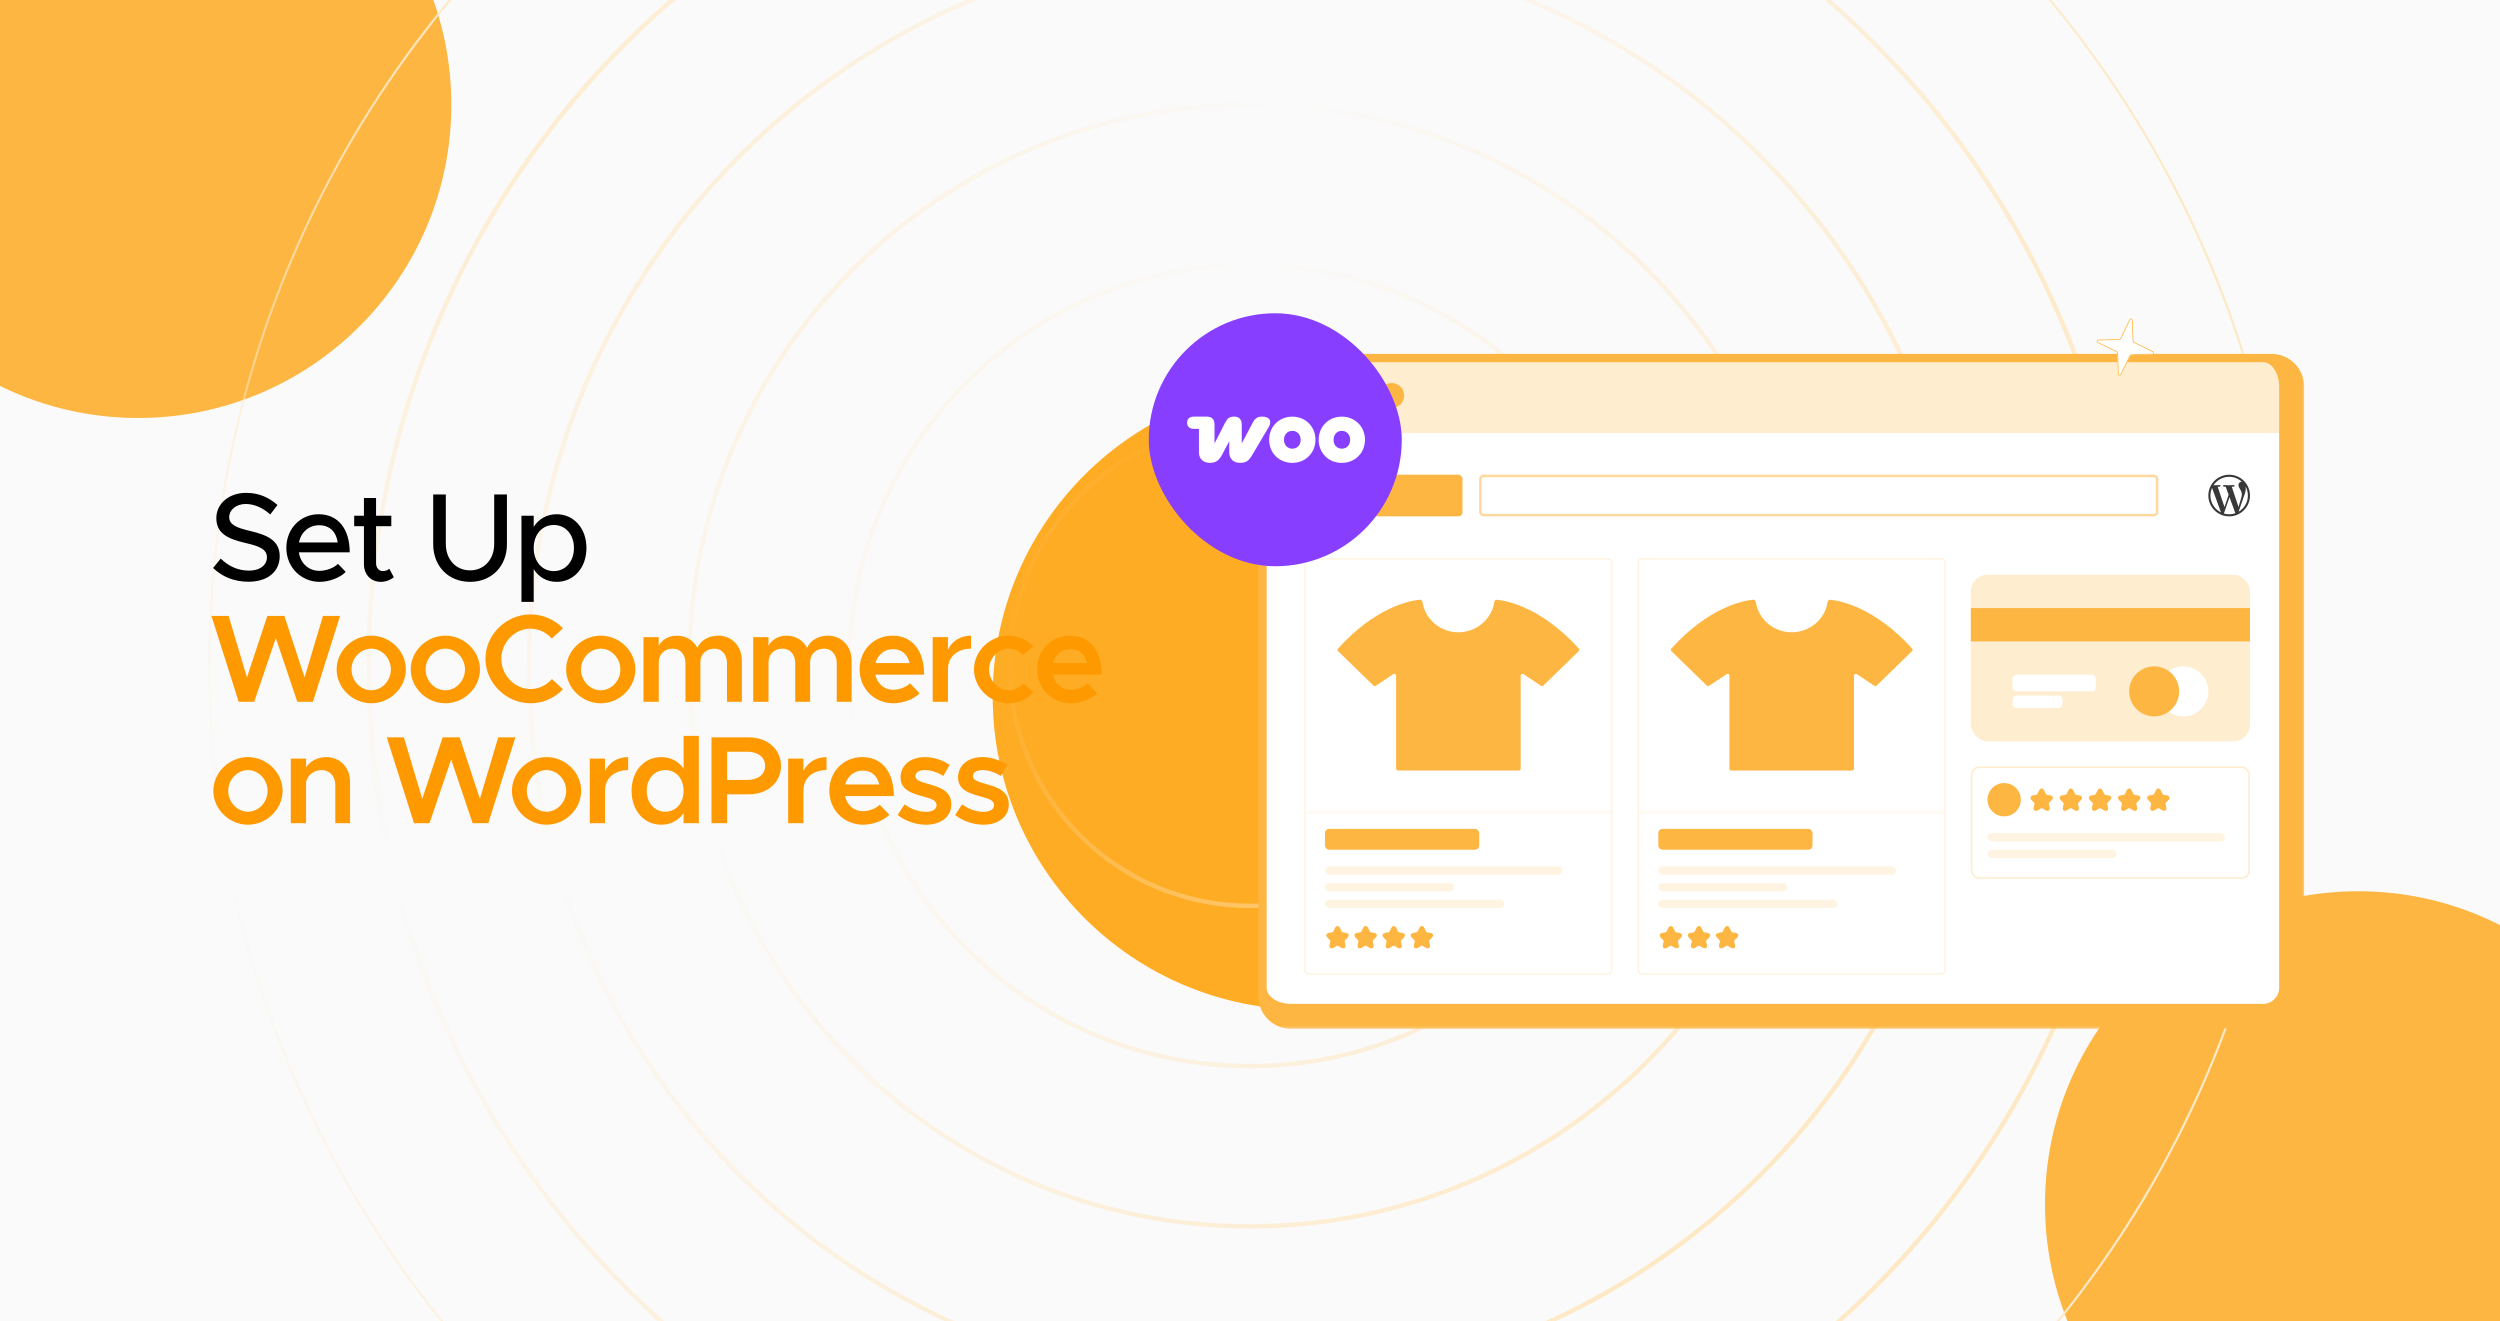<svg width="350" height="185" viewBox="0 0 350 185" fill="none" xmlns="http://www.w3.org/2000/svg">
<g clip-path="url(#clip0_2408_110)">
<rect width="350" height="185" fill="#FAFAFA"/>
<g filter="url(#filter0_f_2408_110)">
<circle cx="19.343" cy="14.675" r="43.843" fill="#FDB642"/>
</g>
<g filter="url(#filter1_f_2408_110)">
<circle cx="182.819" cy="97.515" r="43.843" fill="#FFAC25"/>
</g>
<g filter="url(#filter2_f_2408_110)">
<circle cx="330.142" cy="168.617" r="43.843" fill="#FDB642"/>
</g>
<path d="M175 -52.514C255.456 -52.514 320.679 12.709 320.679 93.165C320.679 173.621 255.456 238.845 175 238.845C94.543 238.845 29.321 173.621 29.321 93.165C29.321 12.709 94.544 -52.514 175 -52.514ZM298.243 93.165C298.243 161.23 243.065 216.408 175 216.408C106.935 216.408 51.757 161.23 51.757 93.165C51.757 25.1 106.935 -30.078 175 -30.078C243.065 -30.078 298.243 25.1 298.243 93.165ZM275.807 93.165C275.807 148.839 230.674 193.973 175 193.973C119.326 193.972 74.193 148.839 74.193 93.165C74.193 37.491 119.326 -7.641 175 -7.642C230.674 -7.642 275.807 37.491 275.807 93.165ZM253.372 93.165C253.372 136.448 218.283 171.537 175 171.537C131.717 171.537 96.629 136.448 96.629 93.165C96.629 49.882 131.717 14.794 175 14.794C218.283 14.794 253.372 49.882 253.372 93.165ZM230.935 93.165C230.935 124.057 205.892 149.101 175 149.101C144.108 149.1 119.064 124.057 119.064 93.165C119.064 62.273 144.108 37.23 175 37.23C205.892 37.23 230.935 62.273 230.935 93.165ZM208.5 93.165C208.5 111.666 193.501 126.665 175 126.665C156.499 126.665 141.501 111.666 141.501 93.165C141.501 74.664 156.499 59.666 175 59.666C193.501 59.666 208.499 74.664 208.5 93.165ZM208.808 93.165C208.808 74.493 193.671 59.357 175 59.357C156.328 59.358 141.192 74.493 141.192 93.165C141.192 111.837 156.328 126.973 175 126.974C193.671 126.974 208.808 111.837 208.808 93.165ZM231.244 93.165C231.244 62.102 206.062 36.921 175 36.921C143.937 36.921 118.756 62.102 118.755 93.165C118.755 124.228 143.937 149.409 175 149.409C206.062 149.409 231.244 124.228 231.244 93.165ZM253.68 93.165C253.68 49.711 218.453 14.485 175 14.485C131.546 14.486 96.32 49.712 96.32 93.165C96.32 136.619 131.546 171.846 175 171.846C218.453 171.846 253.68 136.619 253.68 93.165ZM276.116 93.165C276.116 37.32 230.844 -7.95 175 -7.95C119.155 -7.95 73.885 37.321 73.884 93.165C73.884 149.01 119.155 194.281 175 194.281C230.844 194.281 276.116 149.01 276.116 93.165ZM298.551 93.165C298.551 24.929 243.235 -30.387 175 -30.387C106.764 -30.387 51.448 24.93 51.448 93.165C51.448 161.401 106.764 216.717 175 216.717C243.235 216.717 298.551 161.401 298.551 93.165Z" stroke="url(#paint0_radial_2408_110)" stroke-width="0.309"/>
<path d="M34.784 81.442C32.772 81.442 31.109 80.743 29.832 79.517L30.899 78.205C31.967 79.22 33.227 79.885 34.854 79.885C36.517 79.885 37.374 79.01 37.374 78.047C37.374 76.91 36.377 76.472 34.364 76.017C31.914 75.44 30.287 74.705 30.287 72.535C30.287 70.522 32.037 69 34.452 69C36.307 69 37.689 69.683 38.844 70.698L37.829 72.028C36.814 71.1 35.607 70.558 34.382 70.558C33.034 70.558 32.089 71.415 32.089 72.377C32.089 73.498 33.122 73.882 35.099 74.355C37.497 74.915 39.159 75.72 39.159 77.873C39.159 79.903 37.619 81.442 34.784 81.442ZM44.726 79.92C45.671 79.92 46.774 79.5 47.316 78.94L48.401 80.06C47.596 80.918 46.021 81.46 44.744 81.46C42.224 81.46 40.089 79.483 40.089 76.7C40.089 73.987 42.101 71.993 44.604 71.993C47.369 71.993 48.961 74.093 48.961 77.33H41.839C42.066 78.835 43.169 79.92 44.726 79.92ZM44.674 73.532C43.274 73.532 42.136 74.478 41.856 75.948H47.281C47.089 74.547 46.231 73.532 44.674 73.532ZM54.504 79.623L55.134 80.812C54.644 81.215 53.979 81.46 53.332 81.46C51.932 81.46 50.952 80.445 50.952 78.993V73.672H49.587V72.203H50.952V69.718H52.649V72.203H54.784V73.672H52.649V78.87C52.649 79.5 53.069 79.955 53.577 79.955C53.962 79.955 54.312 79.815 54.504 79.623ZM65.81 81.46C62.782 81.46 60.648 79.272 60.648 76.192V69.228H62.415V76.157C62.415 78.31 63.815 79.85 65.81 79.85C67.787 79.85 69.188 78.31 69.188 76.157V69.228H70.972V76.192C70.972 79.272 68.82 81.46 65.81 81.46ZM77.938 71.993C80.318 71.993 82.103 73.953 82.103 76.718C82.103 79.5 80.318 81.46 77.938 81.46C76.538 81.46 75.418 80.795 74.718 79.675V84.26H73.003V72.203H74.718V73.76C75.418 72.657 76.538 71.993 77.938 71.993ZM77.518 79.955C79.18 79.955 80.353 78.608 80.353 76.718C80.353 74.828 79.18 73.498 77.518 73.498C75.89 73.498 74.718 74.828 74.718 76.718C74.718 78.608 75.89 79.955 77.518 79.955Z" fill="black"/>
<path d="M33.419 98.25L29.604 86.228H32.002L34.574 94.838L37.427 86.228H39.807L42.642 94.838L45.214 86.228H47.612L43.814 98.25H41.627L38.617 89.325L35.589 98.25H33.419ZM51.976 98.46C49.351 98.46 47.128 96.29 47.128 93.718C47.128 91.145 49.351 88.993 51.976 88.993C54.601 88.993 56.823 91.145 56.823 93.718C56.823 96.29 54.601 98.46 51.976 98.46ZM51.976 96.64C53.463 96.64 54.723 95.31 54.723 93.718C54.723 92.142 53.463 90.812 51.976 90.812C50.471 90.812 49.211 92.142 49.211 93.718C49.211 95.31 50.471 96.64 51.976 96.64ZM62.35 98.46C59.725 98.46 57.502 96.29 57.502 93.718C57.502 91.145 59.725 88.993 62.35 88.993C64.975 88.993 67.197 91.145 67.197 93.718C67.197 96.29 64.975 98.46 62.35 98.46ZM62.35 96.64C63.837 96.64 65.097 95.31 65.097 93.718C65.097 92.142 63.837 90.812 62.35 90.812C60.845 90.812 59.585 92.142 59.585 93.718C59.585 95.31 60.845 96.64 62.35 96.64ZM74.281 98.46C70.852 98.46 67.964 95.608 67.964 92.23C67.964 88.853 70.852 86.017 74.281 86.017C76.049 86.017 77.659 86.77 78.814 87.96L77.257 89.412C76.522 88.555 75.436 88.013 74.281 88.013C72.059 88.013 70.186 89.938 70.186 92.23C70.186 94.54 72.059 96.465 74.281 96.465C75.454 96.465 76.522 95.922 77.274 95.065L78.814 96.5C77.659 97.707 76.049 98.46 74.281 98.46ZM84.106 98.46C81.481 98.46 79.259 96.29 79.259 93.718C79.259 91.145 81.481 88.993 84.106 88.993C86.731 88.993 88.954 91.145 88.954 93.718C88.954 96.29 86.731 98.46 84.106 98.46ZM84.106 96.64C85.594 96.64 86.854 95.31 86.854 93.718C86.854 92.142 85.594 90.812 84.106 90.812C82.602 90.812 81.341 92.142 81.341 93.718C81.341 95.31 82.602 96.64 84.106 96.64ZM100.553 88.993C102.443 88.993 103.861 90.445 103.861 92.493V98.25H101.778V92.843C101.778 91.653 101.061 90.812 100.028 90.812C98.856 90.812 98.051 91.6 98.051 92.703V98.25H95.968V92.843C95.968 91.653 95.251 90.812 94.201 90.812C93.046 90.812 92.223 91.6 92.223 92.703V98.25H90.088V89.203H92.223V90.427C92.678 89.552 93.606 88.993 94.743 88.993C96.021 88.993 97.071 89.64 97.631 90.707C98.068 89.657 99.206 88.993 100.553 88.993ZM115.918 88.993C117.808 88.993 119.225 90.445 119.225 92.493V98.25H117.143V92.843C117.143 91.653 116.425 90.812 115.393 90.812C114.22 90.812 113.415 91.6 113.415 92.703V98.25H111.333V92.843C111.333 91.653 110.615 90.812 109.565 90.812C108.41 90.812 107.588 91.6 107.588 92.703V98.25H105.453V89.203H107.588V90.427C108.043 89.552 108.97 88.993 110.108 88.993C111.385 88.993 112.435 89.64 112.995 90.707C113.433 89.657 114.57 88.993 115.918 88.993ZM125.052 96.57C125.892 96.57 126.89 96.185 127.397 95.66L128.745 97.06C127.957 97.9 126.382 98.46 125.07 98.46C122.48 98.46 120.345 96.483 120.345 93.7C120.345 90.987 122.375 88.993 124.947 88.993C127.747 88.993 129.375 91.11 129.375 94.453H122.55C122.812 95.695 123.757 96.57 125.052 96.57ZM125.035 90.882C123.845 90.882 122.882 91.635 122.567 92.825H127.327C127.082 91.688 126.312 90.882 125.035 90.882ZM132.713 90.953C133.29 89.745 134.463 88.993 135.95 88.993V90.812C134.008 90.812 132.713 91.968 132.713 93.683V98.25H130.578V89.203H132.713V90.953ZM141.19 98.46C138.582 98.46 136.36 96.29 136.36 93.718C136.36 91.145 138.582 88.993 141.225 88.993C142.59 88.993 143.797 89.57 144.655 90.463L143.22 91.722C142.73 91.18 141.977 90.812 141.207 90.812C139.72 90.812 138.477 92.142 138.477 93.718C138.477 95.31 139.72 96.64 141.207 96.64C141.995 96.64 142.765 96.272 143.272 95.695L144.707 96.938C143.832 97.865 142.625 98.46 141.19 98.46ZM149.903 96.57C150.743 96.57 151.74 96.185 152.248 95.66L153.595 97.06C152.808 97.9 151.233 98.46 149.92 98.46C147.33 98.46 145.195 96.483 145.195 93.7C145.195 90.987 147.225 88.993 149.798 88.993C152.598 88.993 154.225 91.11 154.225 94.453H147.4C147.663 95.695 148.608 96.57 149.903 96.57ZM149.885 90.882C148.695 90.882 147.733 91.635 147.418 92.825H152.178C151.933 91.688 151.163 90.882 149.885 90.882ZM34.714 115.46C32.089 115.46 29.867 113.29 29.867 110.717C29.867 108.145 32.089 105.992 34.714 105.992C37.339 105.992 39.562 108.145 39.562 110.717C39.562 113.29 37.339 115.46 34.714 115.46ZM34.714 113.64C36.202 113.64 37.462 112.31 37.462 110.717C37.462 109.142 36.202 107.812 34.714 107.812C33.209 107.812 31.949 109.142 31.949 110.717C31.949 112.31 33.209 113.64 34.714 113.64ZM45.648 105.992C47.626 105.992 49.008 107.445 49.008 109.492V115.25H46.943V109.912C46.943 108.687 46.156 107.812 45.036 107.812C43.916 107.812 42.988 108.565 42.848 109.527V115.25H40.713V106.202H42.848V107.41C43.408 106.57 44.458 105.992 45.648 105.992ZM57.962 115.25L54.147 103.227H56.545L59.117 111.837L61.97 103.227H64.35L67.185 111.837L69.757 103.227H72.155L68.357 115.25H66.17L63.16 106.325L60.132 115.25H57.962ZM76.519 115.46C73.894 115.46 71.671 113.29 71.671 110.717C71.671 108.145 73.894 105.992 76.519 105.992C79.144 105.992 81.366 108.145 81.366 110.717C81.366 113.29 79.144 115.46 76.519 115.46ZM76.519 113.64C78.006 113.64 79.266 112.31 79.266 110.717C79.266 109.142 78.006 107.812 76.519 107.812C75.014 107.812 73.754 109.142 73.754 110.717C73.754 112.31 75.014 113.64 76.519 113.64ZM84.705 107.952C85.283 106.745 86.455 105.992 87.943 105.992V107.812C86 107.812 84.705 108.967 84.705 110.682V115.25H82.57V106.202H84.705V107.952ZM95.702 103.017H97.837V115.25H95.702V113.85C94.985 114.865 93.9 115.46 92.57 115.46C90.172 115.46 88.422 113.5 88.422 110.717C88.422 107.952 90.172 105.992 92.57 105.992C93.9 105.992 94.985 106.587 95.702 107.602V103.017ZM93.147 113.64C94.652 113.64 95.702 112.415 95.702 110.717C95.702 109.02 94.652 107.812 93.147 107.812C91.625 107.812 90.54 109.02 90.54 110.717C90.54 112.415 91.625 113.64 93.147 113.64ZM99.611 115.25V103.227H104.843C107.416 103.227 109.341 104.872 109.341 107.217C109.341 109.562 107.416 111.207 104.843 111.207H101.798V115.25H99.611ZM101.798 109.195H104.598C106.086 109.195 107.118 108.442 107.118 107.217C107.118 105.992 106.086 105.24 104.598 105.24H101.798V109.195ZM112.478 107.952C113.056 106.745 114.228 105.992 115.716 105.992V107.812C113.773 107.812 112.478 108.967 112.478 110.682V115.25H110.343V106.202H112.478V107.952ZM120.815 113.57C121.655 113.57 122.653 113.185 123.16 112.66L124.508 114.06C123.72 114.9 122.145 115.46 120.833 115.46C118.243 115.46 116.108 113.482 116.108 110.7C116.108 107.987 118.138 105.992 120.71 105.992C123.51 105.992 125.138 108.11 125.138 111.452H118.313C118.575 112.695 119.52 113.57 120.815 113.57ZM120.798 107.882C119.608 107.882 118.645 108.635 118.33 109.825H123.09C122.845 108.687 122.075 107.882 120.798 107.882ZM129.631 115.46C128.248 115.46 126.761 114.97 125.676 114.095L126.638 112.607C127.513 113.237 128.528 113.657 129.666 113.657C130.523 113.657 131.118 113.29 131.118 112.73C131.118 112.03 130.331 111.802 129.298 111.522C127.338 111.015 126.096 110.455 126.078 108.845C126.078 107.147 127.478 105.992 129.491 105.992C130.733 105.992 131.976 106.43 132.956 107.077L132.063 108.635C131.206 108.092 130.278 107.812 129.491 107.812C128.738 107.812 128.161 108.11 128.161 108.617C128.161 109.195 128.633 109.37 130.016 109.772C131.538 110.192 133.183 110.717 133.183 112.607C133.183 114.34 131.748 115.46 129.631 115.46ZM137.681 115.46C136.298 115.46 134.811 114.97 133.726 114.095L134.688 112.607C135.563 113.237 136.578 113.657 137.716 113.657C138.573 113.657 139.168 113.29 139.168 112.73C139.168 112.03 138.381 111.802 137.348 111.522C135.388 111.015 134.146 110.455 134.128 108.845C134.128 107.147 135.528 105.992 137.541 105.992C138.783 105.992 140.026 106.43 141.006 107.077L140.113 108.635C139.256 108.092 138.328 107.812 137.541 107.812C136.788 107.812 136.211 108.11 136.211 108.617C136.211 109.195 136.683 109.37 138.066 109.772C139.588 110.192 141.233 110.717 141.233 112.607C141.233 114.34 139.798 115.46 137.681 115.46Z" fill="#FF9900"/>
<g clip-path="url(#clip1_2408_110)">
<mask id="path-6-outside-1_2408_110" maskUnits="userSpaceOnUse" x="175.75" y="49.125" width="147" height="95" fill="black">
<rect fill="white" x="175.75" y="49.125" width="147" height="95"/>
<path d="M176.75 54.131C176.75 51.919 178.544 50.125 180.756 50.125H316.827C319.04 50.125 320.833 51.919 320.833 54.131V138.286C320.833 140.498 319.04 142.292 316.827 142.292H180.756C178.544 142.292 176.75 140.498 176.75 138.286V54.131Z"/>
</mask>
<path d="M176.75 54.131C176.75 51.919 178.544 50.125 180.756 50.125H316.827C319.04 50.125 320.833 51.919 320.833 54.131V138.286C320.833 140.498 319.04 142.292 316.827 142.292H180.756C178.544 142.292 176.75 140.498 176.75 138.286V54.131Z" fill="white"/>
<rect x="176.75" y="50.125" width="144.083" height="10.5" fill="#FFEDCF"/>
<circle cx="184.333" cy="55.375" r="1.75" fill="#FDB642"/>
<circle cx="189.583" cy="55.375" r="1.75" fill="#FDB642"/>
<circle cx="194.833" cy="55.375" r="1.75" fill="#FDB642"/>
<rect x="182.583" y="66.457" width="22.167" height="5.833" rx="0.583" fill="#FDB642"/>
<path d="M312.083 66.46C310.475 66.46 309.167 67.768 309.167 69.376C309.167 70.984 310.475 72.293 312.083 72.293C313.691 72.293 315 70.984 315 69.376C315 67.768 313.691 66.46 312.083 66.46Z" fill="white"/>
<path d="M314.384 68.118C314.589 68.492 314.705 68.92 314.705 69.376C314.705 70.344 314.181 71.188 313.402 71.643L314.203 69.327C314.352 68.953 314.402 68.654 314.402 68.388C314.402 68.291 314.396 68.202 314.384 68.118ZM312.445 68.147C312.603 68.138 312.745 68.122 312.745 68.122C312.886 68.105 312.869 67.897 312.728 67.906C312.728 67.906 312.303 67.939 312.029 67.939C311.771 67.939 311.338 67.906 311.338 67.906C311.197 67.897 311.18 68.114 311.322 68.122C311.322 68.122 311.456 68.138 311.597 68.147L312.005 69.266L311.431 70.987L310.477 68.147C310.635 68.138 310.777 68.122 310.777 68.122C310.918 68.105 310.901 67.897 310.76 67.906C310.76 67.906 310.335 67.939 310.061 67.939C310.012 67.939 309.954 67.938 309.892 67.936C310.361 67.224 311.167 66.754 312.083 66.754C312.766 66.754 313.387 67.015 313.854 67.442C313.843 67.442 313.832 67.44 313.82 67.44C313.562 67.44 313.38 67.665 313.38 67.906C313.38 68.122 313.504 68.305 313.637 68.521C313.737 68.695 313.853 68.92 313.853 69.244C313.853 69.468 313.767 69.729 313.654 70.092L313.392 70.966L312.445 68.147ZM312.083 71.999C311.826 71.999 311.577 71.961 311.342 71.892L312.129 69.606L312.935 71.814C312.941 71.827 312.947 71.839 312.954 71.85C312.681 71.946 312.389 71.999 312.083 71.999ZM309.461 69.376C309.461 68.996 309.543 68.635 309.688 68.309L310.939 71.736C310.064 71.311 309.461 70.414 309.461 69.376ZM312.083 66.46C310.475 66.46 309.167 67.768 309.167 69.376C309.167 70.984 310.475 72.293 312.083 72.293C313.691 72.293 315 70.984 315 69.376C315 67.768 313.691 66.46 312.083 66.46Z" fill="#383838"/>
<rect x="207.258" y="66.632" width="94.733" height="5.483" rx="0.408" stroke="#FFD99C" stroke-width="0.35"/>
<rect x="182.7" y="78.242" width="42.933" height="58.1" rx="0.467" stroke="#FFF4E2" stroke-width="0.233"/>
<path d="M221.02 91.157L216.068 95.977C215.977 96.06 215.834 96.073 215.736 96.009L213.29 94.381C213.121 94.267 212.893 94.381 212.893 94.584V107.627C212.893 107.766 212.782 107.874 212.639 107.874H195.703C195.56 107.874 195.456 107.766 195.456 107.627V94.584C195.456 94.381 195.222 94.267 195.059 94.381L192.606 96.009C192.508 96.073 192.365 96.06 192.281 95.977L187.33 91.157C187.226 91.055 187.226 90.897 187.317 90.802C192.554 85.005 197.362 84.1 198.748 83.96C198.956 83.934 199.119 84.087 199.151 84.276C199.503 86.684 201.617 88.521 204.161 88.521C206.706 88.521 208.852 86.684 209.204 84.276C209.236 84.087 209.412 83.947 209.607 83.966C211.012 84.118 215.814 85.037 221.032 90.801C221.117 90.896 221.117 91.055 221.02 91.157Z" fill="#FDB642"/>
<mask id="path-18-inside-2_2408_110" fill="white">
<path d="M182.583 113.707H225.75V135.874H182.583V113.707Z"/>
</mask>
<path d="M182.583 113.707V113.94H225.75V113.707V113.474H182.583V113.707Z" fill="#FFF4E2" mask="url(#path-18-inside-2_2408_110)"/>
<rect x="185.5" y="116.043" width="21.583" height="2.917" rx="0.583" fill="#FDB642"/>
<rect x="185.5" y="121.293" width="33.25" height="1.167" rx="0.583" fill="#FFF4E2"/>
<rect x="185.5" y="123.625" width="18.083" height="1.167" rx="0.583" fill="#FFF4E2"/>
<rect x="185.5" y="125.957" width="25.083" height="1.167" rx="0.583" fill="#FFF4E2"/>
<path d="M187.502 129.961L187.759 130.478C187.794 130.55 187.887 130.619 187.966 130.632L188.431 130.71C188.728 130.76 188.798 130.978 188.584 131.193L188.222 131.557C188.161 131.619 188.127 131.738 188.146 131.823L188.25 132.275C188.332 132.632 188.143 132.77 187.83 132.583L187.394 132.323C187.315 132.276 187.185 132.276 187.105 132.323L186.669 132.583C186.357 132.77 186.168 132.631 186.249 132.275L186.353 131.823C186.372 131.738 186.338 131.619 186.277 131.557L185.915 131.193C185.703 130.978 185.771 130.76 186.069 130.71L186.534 130.632C186.611 130.619 186.704 130.55 186.739 130.478L186.996 129.961C187.136 129.68 187.363 129.68 187.502 129.961Z" fill="#FDB642" stroke="#FDB642" stroke-width="0.219" stroke-linecap="round" stroke-linejoin="round"/>
<path d="M191.439 129.961L191.696 130.478C191.731 130.55 191.824 130.619 191.903 130.632L192.368 130.71C192.666 130.76 192.736 130.978 192.521 131.193L192.16 131.557C192.098 131.619 192.065 131.738 192.084 131.823L192.187 132.275C192.269 132.632 192.081 132.77 191.767 132.583L191.331 132.323C191.253 132.276 191.123 132.276 191.043 132.323L190.607 132.583C190.295 132.77 190.105 132.631 190.187 132.275L190.29 131.823C190.309 131.738 190.276 131.619 190.215 131.557L189.853 131.193C189.64 130.978 189.709 130.76 190.006 130.71L190.471 130.632C190.548 130.619 190.642 130.55 190.677 130.478L190.933 129.961C191.073 129.68 191.301 129.68 191.439 129.961Z" fill="#FDB642" stroke="#FDB642" stroke-width="0.219" stroke-linecap="round" stroke-linejoin="round"/>
<path d="M195.377 129.961L195.634 130.478C195.669 130.55 195.762 130.619 195.841 130.632L196.306 130.71C196.603 130.76 196.673 130.978 196.459 131.193L196.097 131.557C196.036 131.619 196.002 131.738 196.021 131.823L196.125 132.275C196.207 132.632 196.018 132.77 195.705 132.583L195.269 132.323C195.19 132.276 195.06 132.276 194.98 132.323L194.544 132.583C194.232 132.77 194.043 132.631 194.124 132.275L194.228 131.823C194.247 131.738 194.213 131.619 194.152 131.557L193.79 131.193C193.578 130.978 193.646 130.76 193.944 130.71L194.409 130.632C194.486 130.619 194.579 130.55 194.614 130.478L194.871 129.961C195.011 129.68 195.238 129.68 195.377 129.961Z" fill="#FDB642" stroke="#FDB642" stroke-width="0.219" stroke-linecap="round" stroke-linejoin="round"/>
<path d="M199.314 129.961L199.571 130.478C199.606 130.55 199.699 130.619 199.778 130.632L200.243 130.71C200.541 130.76 200.611 130.978 200.396 131.193L200.035 131.557C199.973 131.619 199.94 131.738 199.959 131.823L200.062 132.275C200.144 132.632 199.956 132.77 199.642 132.583L199.206 132.323C199.128 132.276 198.998 132.276 198.918 132.323L198.482 132.583C198.17 132.77 197.98 132.631 198.062 132.275L198.165 131.823C198.184 131.738 198.151 131.619 198.09 131.557L197.728 131.193C197.515 130.978 197.584 130.76 197.881 130.71L198.346 130.632C198.423 130.619 198.517 130.55 198.552 130.478L198.808 129.961C198.948 129.68 199.176 129.68 199.314 129.961Z" fill="#FDB642" stroke="#FDB642" stroke-width="0.219" stroke-linecap="round" stroke-linejoin="round"/>
<rect x="229.367" y="78.242" width="42.933" height="58.1" rx="0.467" stroke="#FFF4E2" stroke-width="0.233"/>
<path d="M267.686 91.157L262.735 95.977C262.644 96.06 262.5 96.073 262.403 96.009L259.957 94.381C259.788 94.267 259.559 94.381 259.559 94.584V107.627C259.559 107.766 259.449 107.874 259.305 107.874H242.37C242.226 107.874 242.123 107.766 242.123 107.627V94.584C242.123 94.381 241.888 94.267 241.726 94.381L239.273 96.009C239.175 96.073 239.032 96.06 238.947 95.977L233.997 91.157C233.892 91.055 233.892 90.897 233.983 90.802C239.221 85.005 244.029 84.1 245.415 83.96C245.623 83.934 245.786 84.087 245.818 84.276C246.169 86.684 248.284 88.521 250.828 88.521C253.372 88.521 255.519 86.684 255.87 84.276C255.903 84.087 256.079 83.947 256.274 83.966C257.679 84.118 262.481 85.037 267.699 90.801C267.783 90.896 267.784 91.055 267.686 91.157Z" fill="#FDB642"/>
<mask id="path-30-inside-3_2408_110" fill="white">
<path d="M229.25 113.707H272.417V135.874H229.25V113.707Z"/>
</mask>
<path d="M229.25 113.707V113.94H272.417V113.707V113.474H229.25V113.707Z" fill="#FFF4E2" mask="url(#path-30-inside-3_2408_110)"/>
<rect x="232.167" y="116.043" width="21.583" height="2.917" rx="0.583" fill="#FDB642"/>
<rect x="232.167" y="121.293" width="33.25" height="1.167" rx="0.583" fill="#FFF4E2"/>
<rect x="232.167" y="123.625" width="18.083" height="1.167" rx="0.583" fill="#FFF4E2"/>
<rect x="232.167" y="125.957" width="25.083" height="1.167" rx="0.583" fill="#FFF4E2"/>
<path d="M234.169 129.961L234.425 130.478C234.46 130.55 234.554 130.619 234.632 130.632L235.098 130.71C235.395 130.76 235.465 130.978 235.251 131.193L234.889 131.557C234.828 131.619 234.794 131.738 234.813 131.823L234.917 132.275C234.998 132.632 234.81 132.77 234.497 132.583L234.061 132.323C233.982 132.276 233.852 132.276 233.772 132.323L233.336 132.583C233.024 132.77 232.834 132.631 232.916 132.275L233.02 131.823C233.039 131.738 233.005 131.619 232.944 131.557L232.582 131.193C232.369 130.978 232.438 130.76 232.735 130.71L233.2 130.632C233.278 130.619 233.371 130.55 233.406 130.478L233.663 129.961C233.803 129.68 234.03 129.68 234.169 129.961Z" fill="#FDB642" stroke="#FDB642" stroke-width="0.219" stroke-linecap="round" stroke-linejoin="round"/>
<path d="M238.106 129.961L238.363 130.478C238.398 130.55 238.491 130.619 238.57 130.632L239.035 130.71C239.332 130.76 239.402 130.978 239.188 131.193L238.826 131.557C238.765 131.619 238.732 131.738 238.751 131.823L238.854 132.275C238.936 132.632 238.748 132.77 238.434 132.583L237.998 132.323C237.92 132.276 237.79 132.276 237.71 132.323L237.274 132.583C236.961 132.77 236.772 132.631 236.854 132.275L236.957 131.823C236.976 131.738 236.943 131.619 236.881 131.557L236.52 131.193C236.307 130.978 236.375 130.76 236.673 130.71L237.138 130.632C237.215 130.619 237.309 130.55 237.344 130.478L237.6 129.961C237.74 129.68 237.968 129.68 238.106 129.961Z" fill="#FDB642" stroke="#FDB642" stroke-width="0.219" stroke-linecap="round" stroke-linejoin="round"/>
<path d="M242.044 129.961L242.3 130.478C242.335 130.55 242.429 130.619 242.507 130.632L242.973 130.71C243.27 130.76 243.34 130.978 243.126 131.193L242.764 131.557C242.703 131.619 242.669 131.738 242.688 131.823L242.792 132.275C242.873 132.632 242.685 132.77 242.372 132.583L241.936 132.323C241.857 132.276 241.727 132.276 241.647 132.323L241.211 132.583C240.899 132.77 240.709 132.631 240.791 132.275L240.895 131.823C240.914 131.738 240.88 131.619 240.819 131.557L240.457 131.193C240.244 130.978 240.313 130.76 240.61 130.71L241.075 130.632C241.153 130.619 241.246 130.55 241.281 130.478L241.538 129.961C241.678 129.68 241.905 129.68 242.044 129.961Z" fill="#FDB642" stroke="#FDB642" stroke-width="0.219" stroke-linecap="round" stroke-linejoin="round"/>
<rect x="275.917" y="80.457" width="39.083" height="23.333" rx="2.333" fill="#FFEDCF"/>
<rect x="275.917" y="85.125" width="39.083" height="4.667" fill="#FDB642"/>
<circle cx="305.667" cy="96.793" r="3.5" fill="white"/>
<circle cx="301.583" cy="96.793" r="3.5" fill="#FDB642"/>
<rect x="281.75" y="94.457" width="11.667" height="2.333" rx="0.583" fill="white"/>
<rect x="281.75" y="97.375" width="7" height="1.75" rx="0.583" fill="white"/>
<rect x="276.033" y="107.41" width="38.85" height="15.517" rx="1.05" stroke="#FFEDCF" stroke-width="0.233"/>
<rect x="278.25" y="116.625" width="33.25" height="1.167" rx="0.583" fill="#FFF4E2"/>
<rect x="278.25" y="118.957" width="18.083" height="1.167" rx="0.583" fill="#FFF4E2"/>
<path d="M286.085 110.711L286.342 111.228C286.377 111.3 286.47 111.369 286.549 111.382L287.014 111.46C287.312 111.51 287.382 111.728 287.167 111.943L286.806 112.307C286.744 112.369 286.711 112.488 286.73 112.573L286.833 113.025C286.915 113.382 286.727 113.52 286.413 113.333L285.977 113.073C285.899 113.026 285.769 113.026 285.689 113.073L285.253 113.333C284.941 113.52 284.751 113.381 284.833 113.025L284.936 112.573C284.955 112.488 284.922 112.369 284.86 112.307L284.499 111.943C284.286 111.728 284.354 111.51 284.652 111.46L285.117 111.382C285.194 111.369 285.288 111.3 285.323 111.228L285.579 110.711C285.719 110.43 285.947 110.43 286.085 110.711Z" fill="#FDB642" stroke="#FDB642" stroke-width="0.219" stroke-linecap="round" stroke-linejoin="round"/>
<path d="M290.169 110.711L290.425 111.228C290.46 111.3 290.554 111.369 290.632 111.382L291.098 111.46C291.395 111.51 291.465 111.728 291.251 111.943L290.889 112.307C290.828 112.369 290.794 112.488 290.813 112.573L290.917 113.025C290.998 113.382 290.81 113.52 290.497 113.333L290.061 113.073C289.982 113.026 289.852 113.026 289.772 113.073L289.336 113.333C289.024 113.52 288.834 113.381 288.916 113.025L289.02 112.573C289.039 112.488 289.005 112.369 288.944 112.307L288.582 111.943C288.369 111.728 288.438 111.51 288.735 111.46L289.2 111.382C289.278 111.369 289.371 111.3 289.406 111.228L289.663 110.711C289.803 110.43 290.03 110.43 290.169 110.711Z" fill="#FDB642" stroke="#FDB642" stroke-width="0.219" stroke-linecap="round" stroke-linejoin="round"/>
<path d="M294.252 110.711L294.509 111.228C294.544 111.3 294.637 111.369 294.716 111.382L295.181 111.46C295.478 111.51 295.548 111.728 295.334 111.943L294.972 112.307C294.911 112.369 294.877 112.488 294.896 112.573L295 113.025C295.082 113.382 294.893 113.52 294.58 113.333L294.144 113.073C294.065 113.026 293.935 113.026 293.855 113.073L293.419 113.333C293.107 113.52 292.918 113.381 292.999 113.025L293.103 112.573C293.122 112.488 293.088 112.369 293.027 112.307L292.665 111.943C292.453 111.728 292.521 111.51 292.819 111.46L293.284 111.382C293.361 111.369 293.454 111.3 293.489 111.228L293.746 110.711C293.886 110.43 294.113 110.43 294.252 110.711Z" fill="#FDB642" stroke="#FDB642" stroke-width="0.219" stroke-linecap="round" stroke-linejoin="round"/>
<path d="M298.335 110.711L298.592 111.228C298.627 111.3 298.72 111.369 298.799 111.382L299.264 111.46C299.562 111.51 299.632 111.728 299.417 111.943L299.056 112.307C298.994 112.369 298.961 112.488 298.98 112.573L299.083 113.025C299.165 113.382 298.977 113.52 298.663 113.333L298.227 113.073C298.149 113.026 298.019 113.026 297.939 113.073L297.503 113.333C297.191 113.52 297.001 113.381 297.083 113.025L297.186 112.573C297.205 112.488 297.172 112.369 297.11 112.307L296.749 111.943C296.536 111.728 296.604 111.51 296.902 111.46L297.367 111.382C297.444 111.369 297.538 111.3 297.573 111.228L297.829 110.711C297.969 110.43 298.197 110.43 298.335 110.711Z" fill="#FDB642" stroke="#FDB642" stroke-width="0.219" stroke-linecap="round" stroke-linejoin="round"/>
<path d="M302.419 110.711L302.675 111.228C302.71 111.3 302.804 111.369 302.882 111.382L303.348 111.46C303.645 111.51 303.715 111.728 303.501 111.943L303.139 112.307C303.078 112.369 303.044 112.488 303.063 112.573L303.167 113.025C303.248 113.382 303.06 113.52 302.747 113.333L302.311 113.073C302.232 113.026 302.102 113.026 302.022 113.073L301.586 113.333C301.274 113.52 301.084 113.381 301.166 113.025L301.27 112.573C301.289 112.488 301.255 112.369 301.194 112.307L300.832 111.943C300.619 111.728 300.688 111.51 300.985 111.46L301.45 111.382C301.528 111.369 301.621 111.3 301.656 111.228L301.913 110.711C302.053 110.43 302.28 110.43 302.419 110.711Z" fill="#FDB642" stroke="#FDB642" stroke-width="0.219" stroke-linecap="round" stroke-linejoin="round"/>
<circle cx="280.583" cy="111.958" r="2.333" fill="#FDB642"/>
</g>
<path d="M176.167 54.131C176.167 51.596 178.221 49.542 180.756 49.542H317.994C320.529 49.542 322.583 51.596 322.583 54.131L319.083 54.131C319.083 52.241 318.073 50.708 316.827 50.708H180.756C178.866 50.708 177.333 52.241 177.333 54.131L176.167 54.131ZM322.583 138.286C322.583 141.465 320.006 144.042 316.827 144.042H180.756C178.221 144.042 176.167 141.987 176.167 139.452L177.333 138.286C177.333 139.532 178.866 140.542 180.756 140.542H316.827C318.073 140.542 319.083 139.532 319.083 138.286L322.583 138.286ZM180.756 144.042C178.221 144.042 176.167 141.987 176.167 139.452V54.131C176.167 51.596 178.221 49.542 180.756 49.542L180.756 50.708C178.866 50.708 177.333 52.241 177.333 54.131V138.286C177.333 139.532 178.866 140.542 180.756 140.542L180.756 144.042ZM317.994 49.542C320.529 49.542 322.583 51.596 322.583 54.131V138.286C322.583 141.465 320.006 144.042 316.827 144.042L316.827 140.542C318.073 140.542 319.083 139.532 319.083 138.286V54.131C319.083 52.241 318.073 50.708 316.827 50.708L317.994 49.542Z" fill="#FDB642" mask="url(#path-6-outside-1_2408_110)"/>
<g filter="url(#filter3_d_2408_110)">
<path d="M297.682 44.269C297.789 44.049 298.12 44.119 298.128 44.364L298.228 47.254C298.231 47.341 298.282 47.419 298.36 47.458L300.96 48.725C301.18 48.832 301.11 49.163 300.865 49.171L297.975 49.271C297.888 49.274 297.81 49.325 297.772 49.403L296.504 52.003C296.397 52.223 296.066 52.153 296.058 51.908L295.958 49.018C295.955 48.931 295.904 48.853 295.826 48.815L293.226 47.547C293.006 47.44 293.076 47.109 293.321 47.101L296.211 47.001C296.298 46.998 296.376 46.947 296.414 46.869L297.682 44.269Z" fill="white"/>
<path d="M297.733 44.294C297.814 44.127 298.065 44.18 298.072 44.366L298.171 47.256C298.175 47.364 298.238 47.461 298.335 47.508L300.935 48.776C301.102 48.857 301.049 49.108 300.863 49.115L297.973 49.214C297.865 49.218 297.768 49.281 297.72 49.378L296.454 51.978C296.372 52.145 296.121 52.092 296.115 51.906L296.014 49.016C296.01 48.908 295.947 48.81 295.85 48.763L293.251 47.497C293.084 47.415 293.137 47.164 293.323 47.158L296.213 47.057C296.321 47.053 296.418 46.99 296.465 46.893L297.733 44.294Z" stroke="#FDB642" stroke-width="0.113"/>
</g>
<g filter="url(#filter4_d_2408_110)">
<rect x="158.973" y="42" width="35.419" height="35.419" rx="17.709" fill="#873EFF"/>
<g clip-path="url(#clip2_2408_110)">
<path fill-rule="evenodd" clip-rule="evenodd" d="M174.837 56.469C174.254 56.469 173.874 56.66 173.535 57.3L171.989 60.23V57.627C171.989 56.85 171.622 56.469 170.944 56.469C170.266 56.469 169.981 56.7 169.642 57.355L168.178 60.23V57.654C168.178 56.823 167.839 56.469 167.011 56.469H165.33C164.692 56.469 164.339 56.769 164.339 57.314C164.339 57.859 164.679 58.186 165.302 58.186H165.994V61.471C165.994 62.398 166.618 62.943 167.513 62.943C168.408 62.943 168.815 62.589 169.263 61.757L170.239 59.917V61.471C170.239 62.384 170.836 62.943 171.745 62.943C172.653 62.943 172.992 62.629 173.508 61.757L175.759 57.941C176.247 57.109 175.908 56.469 174.823 56.469C174.823 56.469 174.823 56.469 174.837 56.469Z" fill="white"/>
<path fill-rule="evenodd" clip-rule="evenodd" d="M179.068 56.473C177.224 56.473 175.827 57.849 175.827 59.717C175.827 61.584 177.237 62.947 179.068 62.947C180.899 62.947 182.296 61.57 182.31 59.717C182.31 57.849 180.899 56.473 179.068 56.473ZM179.068 60.957C178.376 60.957 177.902 60.439 177.902 59.717C177.902 58.994 178.376 58.463 179.068 58.463C179.76 58.463 180.235 58.994 180.235 59.717C180.235 60.439 179.773 60.957 179.068 60.957Z" fill="white"/>
<path fill-rule="evenodd" clip-rule="evenodd" d="M185.998 56.473C184.168 56.473 182.757 57.849 182.757 59.717C182.757 61.584 184.168 62.947 185.998 62.947C187.829 62.947 189.24 61.57 189.24 59.717C189.24 57.863 187.829 56.473 185.998 56.473ZM185.998 60.957C185.293 60.957 184.846 60.439 184.846 59.717C184.846 58.994 185.307 58.463 185.998 58.463C186.69 58.463 187.165 58.994 187.165 59.717C187.165 60.439 186.704 60.957 185.998 60.957Z" fill="white"/>
</g>
</g>
</g>
<defs>
<filter id="filter0_f_2408_110" x="-219.358" y="-224.026" width="477.402" height="477.404" filterUnits="userSpaceOnUse" color-interpolation-filters="sRGB">
<feFlood flood-opacity="0" result="BackgroundImageFix"/>
<feBlend mode="normal" in="SourceGraphic" in2="BackgroundImageFix" result="shape"/>
<feGaussianBlur stdDeviation="97.429" result="effect1_foregroundBlur_2408_110"/>
</filter>
<filter id="filter1_f_2408_110" x="-7.168" y="-92.472" width="379.973" height="379.975" filterUnits="userSpaceOnUse" color-interpolation-filters="sRGB">
<feFlood flood-opacity="0" result="BackgroundImageFix"/>
<feBlend mode="normal" in="SourceGraphic" in2="BackgroundImageFix" result="shape"/>
<feGaussianBlur stdDeviation="73.072" result="effect1_foregroundBlur_2408_110"/>
</filter>
<filter id="filter2_f_2408_110" x="91.441" y="-70.085" width="477.402" height="477.404" filterUnits="userSpaceOnUse" color-interpolation-filters="sRGB">
<feFlood flood-opacity="0" result="BackgroundImageFix"/>
<feBlend mode="normal" in="SourceGraphic" in2="BackgroundImageFix" result="shape"/>
<feGaussianBlur stdDeviation="97.429" result="effect1_foregroundBlur_2408_110"/>
</filter>
<filter id="filter3_d_2408_110" x="293.094" y="44.137" width="8.453" height="8.454" filterUnits="userSpaceOnUse" color-interpolation-filters="sRGB">
<feFlood flood-opacity="0" result="BackgroundImageFix"/>
<feColorMatrix in="SourceAlpha" type="matrix" values="0 0 0 0 0 0 0 0 0 0 0 0 0 0 0 0 0 0 127 0" result="hardAlpha"/>
<feOffset dx="0.454" dy="0.454"/>
<feComposite in2="hardAlpha" operator="out"/>
<feColorMatrix type="matrix" values="0 0 0 0 0.992 0 0 0 0 0.714 0 0 0 0 0.259 0 0 0 1 0"/>
<feBlend mode="normal" in2="BackgroundImageFix" result="effect1_dropShadow_2408_110"/>
<feBlend mode="normal" in="SourceGraphic" in2="effect1_dropShadow_2408_110" result="shape"/>
</filter>
<filter id="filter4_d_2408_110" x="114.433" y="-2.54" width="128.211" height="128.21" filterUnits="userSpaceOnUse" color-interpolation-filters="sRGB">
<feFlood flood-opacity="0" result="BackgroundImageFix"/>
<feColorMatrix in="SourceAlpha" type="matrix" values="0 0 0 0 0 0 0 0 0 0 0 0 0 0 0 0 0 0 127 0" result="hardAlpha"/>
<feOffset dx="1.856" dy="1.856"/>
<feGaussianBlur stdDeviation="23.198"/>
<feComposite in2="hardAlpha" operator="out"/>
<feColorMatrix type="matrix" values="0 0 0 0 0 0 0 0 0 0 0 0 0 0 0 0 0 0 0.25 0"/>
<feBlend mode="normal" in2="BackgroundImageFix" result="effect1_dropShadow_2408_110"/>
<feBlend mode="normal" in="SourceGraphic" in2="effect1_dropShadow_2408_110" result="shape"/>
</filter>
<radialGradient id="paint0_radial_2408_110" cx="0" cy="0" r="1" gradientUnits="userSpaceOnUse" gradientTransform="translate(55.708 -2.793) rotate(1.203) scale(250.013)">
<stop stop-color="#FEE9C6"/>
<stop offset="0.505" stop-color="#FEE9C6" stop-opacity="0"/>
<stop offset="1" stop-color="#FEE9C6"/>
</radialGradient>
<clipPath id="clip0_2408_110">
<rect width="350" height="185" fill="white"/>
</clipPath>
<clipPath id="clip1_2408_110">
<path d="M176.75 54.131C176.75 51.919 178.544 50.125 180.756 50.125H316.827C319.04 50.125 320.833 51.919 320.833 54.131V138.286C320.833 140.498 319.04 142.292 316.827 142.292H180.756C178.544 142.292 176.75 140.498 176.75 138.286V54.131Z" fill="white"/>
</clipPath>
<clipPath id="clip2_2408_110">
<rect width="24.9" height="6.474" fill="white" transform="translate(164.339 56.473)"/>
</clipPath>
</defs>
</svg>
